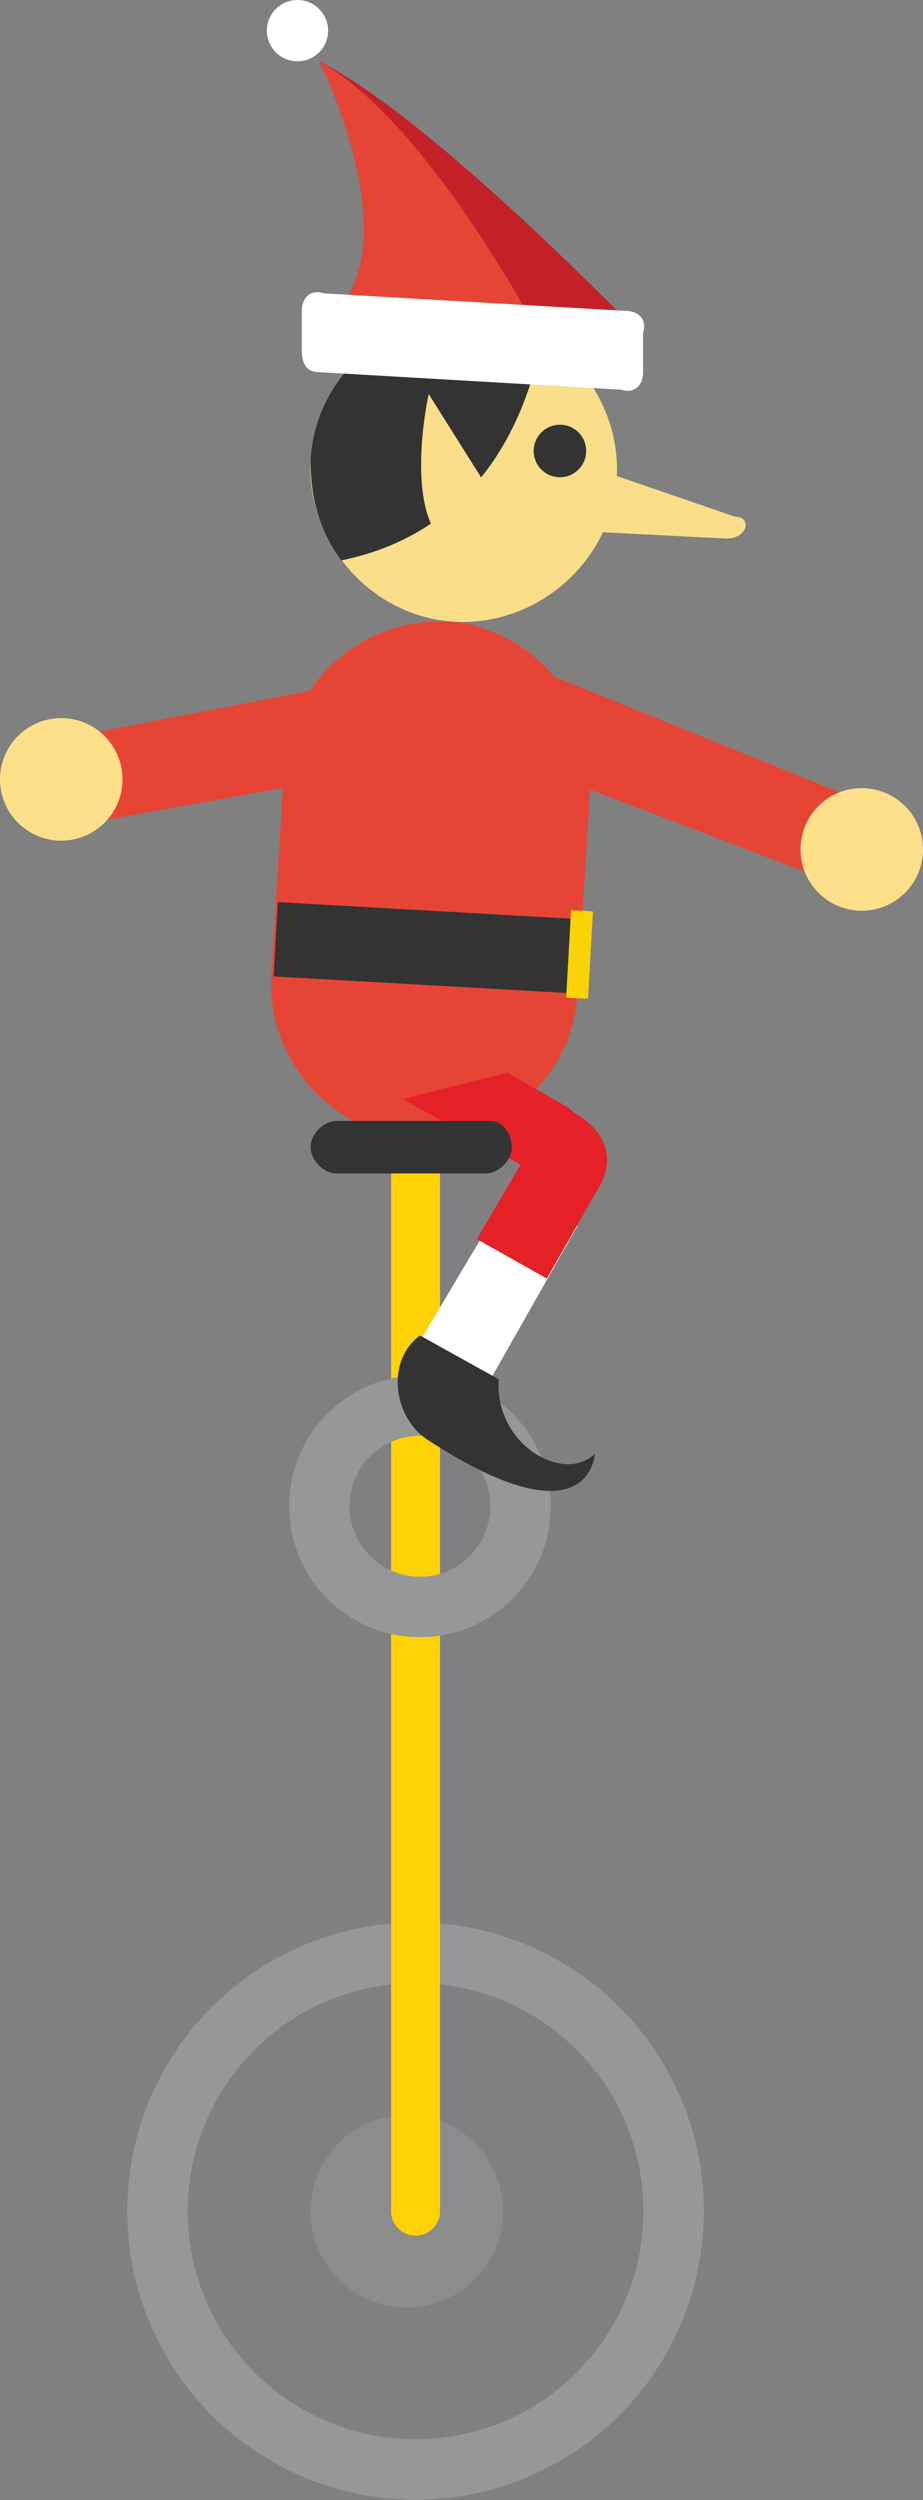 <svg id="Layer_1" xmlns="http://www.w3.org/2000/svg" viewBox="0 0 21.1 57.1"><rect x="0" y="0" width="21.1" height="57.1" fill="#808080" stroke="none"/><style>.st0{fill:#8c8c8c}.st1,.st2{stroke:#979797;stroke-width:1.381;fill:none;stroke-linecap:round;stroke-miterlimit:10}.st2{stroke:#ffd107;stroke-width:1.119;stroke-linejoin:round}.st3{fill:#c32127}.st4{fill:#e64536}.st5{fill:#fbde89}.st6{fill:#333}.st7{fill:#fff}.st8{fill:#e52127}.st9{fill:#fad307}.st10{fill:#fedf8a}</style><circle class="st0" cx="9.3" cy="50.5" r="2.2"/><circle class="st1" cx="9.5" cy="50.5" r="5.9"/><path class="st2" d="M9.5 50.5V26.2"/><circle class="st1" cx="9.6" cy="34.4" r="2.3"/><path class="st3" d="M14.7 7.7s-4.8-5-7.4-6.3c0 0 2 4 .4 5.7l7 .6z"/><path class="st4" d="M12.3 7.6s-2.5-4.8-5-6.2c0 0 2 4 .4 5.7l4.6.5z"/><path class="st5" d="M14.1 10.9c-.1 1.9-1.8 3.4-3.7 3.3-1.9-.1-3.4-1.8-3.3-3.7.1-1.9 1.8-3.4 3.7-3.3 1.9.1 3.4 1.8 3.3 3.7z"/><path class="st6" d="M12.4 7.7c-.5-.3-1-.5-1.6-.5-1.9-.1-3.6 1.4-3.7 3.3 0 .9.2 1.6.7 2.3 3.4-.7 4.3-3.6 4.6-5.1z"/><path class="st5" d="M11.5 11.7L9.8 9s-.9 4 1.4 3.7l.3-1z"/><path class="st7" d="M14.7 8.5c0 .3-.2.5-.5.4l-6.9-.4c-.3 0-.4-.2-.4-.5v-.9c0-.3.2-.5.5-.4l6.9.4c.3 0 .5.2.4.5v.9z"/><circle class="st6" cx="12.8" cy="10.3" r=".6"/><path class="st4" d="M13.2 22.7c-.1 1.9-1.8 3.4-3.7 3.3-1.9-.1-3.4-1.8-3.3-3.7l.3-4.8c.1-1.9 1.8-3.4 3.7-3.3 1.9.1 3.4 1.8 3.3 3.7l-.3 4.8z"/><path class="st4" d="M11.6 22.6c-.1 1.9-.1 3.5-2 3.4-1.9-.1-3.4-1.8-3.3-3.7l.3-4.8c.1-1.9 1.8-3.4 3.7-3.3 1.9.1 1.7 1.7 1.6 3.6l-.3 4.8z"/><path class="st7" d="M13.2 28l-2.1 3.7-1.6-.9 2.2-3.7"/><path class="st8" d="M9.2 25.1l2.7 1.5-1 1.7 1.6.9 1.2-2.1c.3-.5.3-1.2-.6-1.7l-.1-.1-1.4-.8"/><path class="st6" d="M9.6 30.5l1.8 1c-.1 1.5 1.5 2.4 2.2 1.7 0 0-.1 2.1-3.8-.3-.8-.5-1-1.8-.2-2.4zm-3.248-9.897l6.99.395-.097 1.697-6.99-.395z"/><path class="st9" d="M13.055 20.787l.5.028-.113 1.997-.5-.028z"/><circle class="st7" cx="6.8" cy=".7" r=".7"/><path class="st5" d="M13.6 10.7l3.2 1.1c.4 0 .3.5-.2.5l-3.9-.2.9-1.4z"/><path class="st4" d="M18.9 20.1L10 16.7l1.3-1.8 8.4 3.4z"/><circle class="st10" cx="19.7" cy="19.4" r="1.4"/><path class="st4" d="M1.8 16.8l9.3-1.8-.2 2.2L2 18.8z"/><circle class="st10" cx="1.4" cy="17.8" r="1.4"/><path class="st6" d="M11.7 26.2c0 .3-.3.6-.6.6H7.7c-.3 0-.6-.3-.6-.6s.3-.6.6-.6h3.5c.3 0 .5.3.5.6z"/></svg>